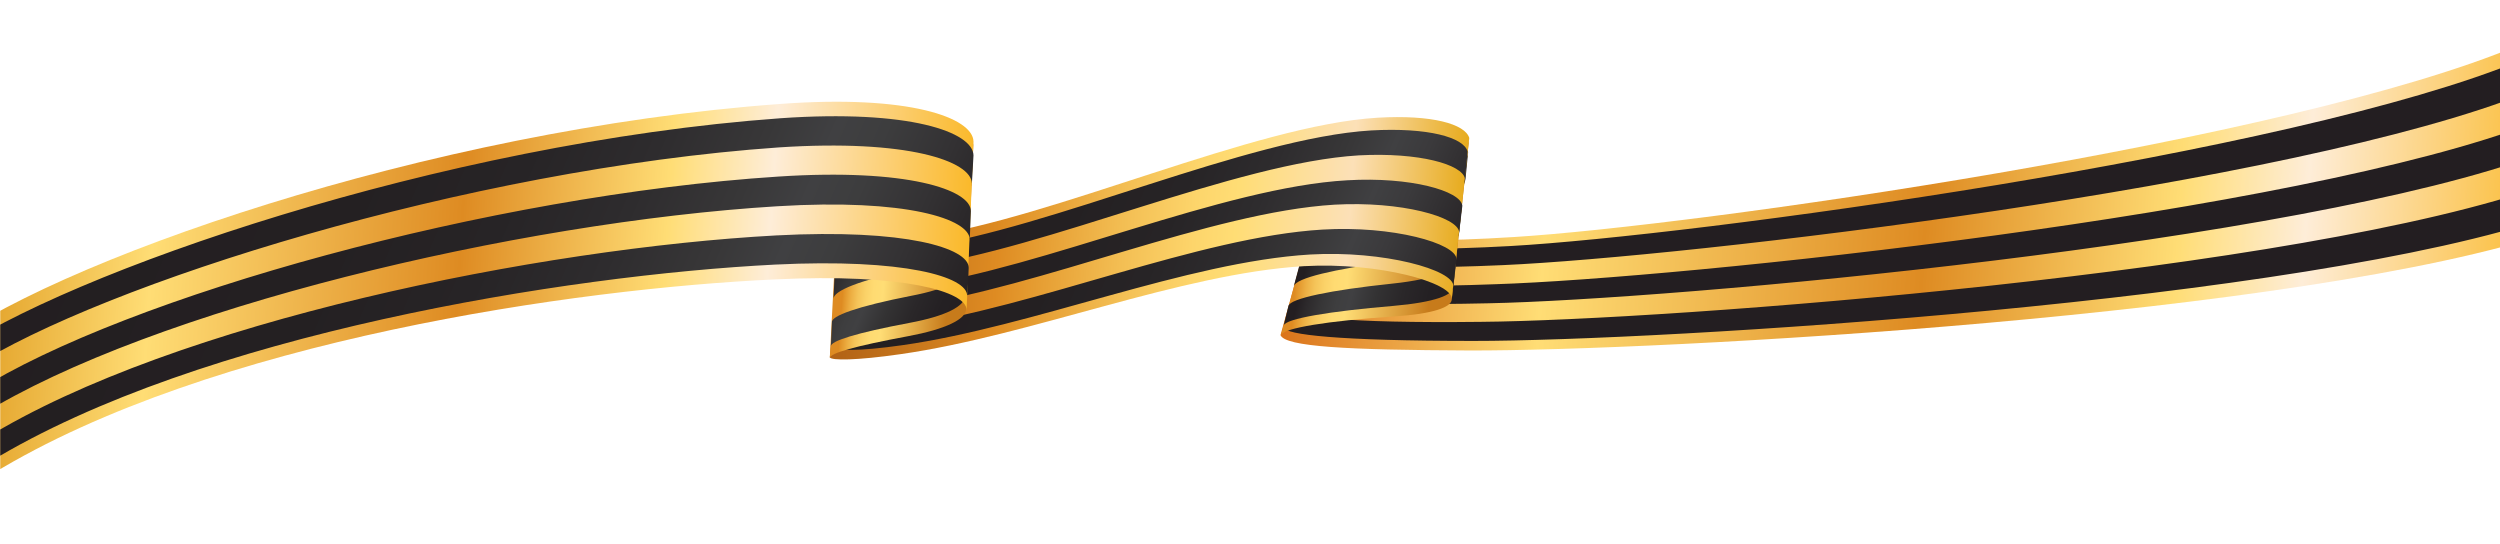 <?xml version="1.0" encoding="UTF-8"?> <svg xmlns="http://www.w3.org/2000/svg" xmlns:xlink="http://www.w3.org/1999/xlink" version="1.1" id="Слой_1" x="0px" y="0px" viewBox="0 0 471.5 102.6" style="enable-background:new 0 0 471.5 102.6;" xml:space="preserve"> <style type="text/css"> .st0{clip-path:url(#SVGID_2_);} .st1{fill:url(#SVGID_3_);} .st2{fill:#231E21;} .st3{fill:url(#SVGID_4_);} .st4{fill:url(#SVGID_5_);} .st5{fill:url(#SVGID_6_);} .st6{fill:url(#SVGID_7_);} .st7{fill:url(#SVGID_8_);} .st8{fill:url(#SVGID_9_);} .st9{fill:url(#SVGID_10_);} .st10{fill:url(#SVGID_11_);} </style> <g> <defs> <rect id="SVGID_1_" y="0" transform="matrix(-1 -1.224647e-16 1.224647e-16 -1 471.548 102.598)" width="471.5" height="102.6"></rect> </defs> <clipPath id="SVGID_2_"> <use xlink:href="#SVGID_1_" style="overflow:visible;"></use> </clipPath> <g class="st0"> <g> <linearGradient id="SVGID_3_" gradientUnits="userSpaceOnUse" x1="-4175.362" y1="-1997.811" x2="-4407.843" y2="-2038.804" gradientTransform="matrix(1.005 -0.112 0.11 0.994 4898.613 1562.117)"> <stop offset="0" style="stop-color:#FAB724"></stop> <stop offset="0.2" style="stop-color:#FEEDD8"></stop> <stop offset="0.3" style="stop-color:#FFDD75"></stop> <stop offset="0.5" style="stop-color:#DE8B22"></stop> <stop offset="0.8" style="stop-color:#FFDD75"></stop> <stop offset="1" style="stop-color:#DB751C"></stop> </linearGradient> <path class="st1" d="M475.1,8.5C432,26.7,319.4,42.6,285.6,44.7c-27,1.7-38.6-0.3-38.1-3.1l-6,21.6c0.9,2.2,12.5,2.8,35.6,2.9 c35.1,0.1,157.6-6.5,204.8-22.5l-0.3-38L475.1,8.5z"></path> <path class="st2" d="M480.3,34.8c-46.2,16.6-166.2,25.6-201,25.9c-25.8,0.3-36.1-1-36.1-2.6l-1,3.7c0.2,1.3,10.1,2.5,35.7,2.5 c35,0,156.7-7.4,203.6-23.6L480.3,34.8z M479.1,29c-45.5,16.9-163.9,27.5-198.4,28.2c-26.1,0.6-36.7-0.8-36.6-2.7l1-3.7 c-0.2,2.2,10.7,3.8,37,2.8c34.3-1.1,151-13.2,195.9-30.5L479.1,29z M476.8,17.4c-44.2,17.7-159.3,31.1-193.3,32.6 c-26.6,1.2-37.8-0.5-37.4-3l1-3.7c-0.5,2.7,11,4.6,37.8,3.1c33.8-1.9,147.3-17.1,190.7-35.1l4.7-2l-1,7.1 C479.3,16.5,476.9,17.4,476.8,17.4z"></path> </g> <g> <g> <linearGradient id="SVGID_4_" gradientUnits="userSpaceOnUse" x1="-4308.299" y1="-2023.218" x2="-4277.648" y2="-2017.814" gradientTransform="matrix(1.047 -0.116 0.11 0.994 4978.428 1553.247)"> <stop offset="0" style="stop-color:#DE8B22"></stop> <stop offset="1.592209e-02" style="stop-color:#E2952A"></stop> <stop offset="6.502875e-02" style="stop-color:#EDAF43"></stop> <stop offset="0.116" style="stop-color:#F5C459"></stop> <stop offset="0.171" style="stop-color:#FBD268"></stop> <stop offset="0.229" style="stop-color:#FFDB72"></stop> <stop offset="0.3" style="stop-color:#FFDD75"></stop> <stop offset="0.778" style="stop-color:#C77B1B"></stop> </linearGradient> <path class="st3" d="M247.5,41.1c0.4-1.9,5.6-4.3,14.7-6.5c11.1-2.6,14.6-5.8,14.9-8.6l-3.3,30.5c-0.1,1.4-3.3,2.7-11.1,3.2 c-12.2,0.8-20.8,2.2-21.1,3.5L247.5,41.1z"></path> <linearGradient id="SVGID_5_" gradientUnits="userSpaceOnUse" x1="-4010.155" y1="1193.248" x2="-3980.698" y2="1193.248" gradientTransform="matrix(0.972 0.234 -0.234 0.972 4424.919 -177.806)"> <stop offset="0" style="stop-color:#231E21"></stop> <stop offset="5.995142e-02" style="stop-color:#2C292B"></stop> <stop offset="0.156" style="stop-color:#373637"></stop> <stop offset="0.247" style="stop-color:#3E3E3F"></stop> <stop offset="0.33" style="stop-color:#404042"></stop> <stop offset="0.483" style="stop-color:#333233"></stop> <stop offset="0.644" style="stop-color:#2A2729"></stop> <stop offset="0.813" style="stop-color:#242023"></stop> <stop offset="1" style="stop-color:#231E21"></stop> </linearGradient> <path class="st4" d="M242.1,61.4c0.3-1.3,8.7-2.7,20.6-3.7c8.1-0.7,11.4-2.1,11.4-3.6l0.5-5.1c0.1,1.7-3.4,3.6-12.1,4.5 c-11.5,1.2-19.2,2.8-19.5,4.2L242.1,61.4z M245,50.3c0.1-1.6,7-3.5,17.4-5.2c9.8-1.6,13.1-4.1,13.3-6.3l-0.5,5.1 c-0.2,2-3.5,4.2-12.7,5.4c-10.9,1.5-18.1,3.1-18.5,4.7L245,50.3z M247,42.9c0.3-1.9,5.9-4.2,15.3-6.2 c10.9-2.4,14.3-5.4,14.6-8.1l-0.5,5.1c-0.3,2.5-3.6,5.3-14,7.2c-9.9,1.9-16.1,4-16.3,5.7L247,42.9z"></path> </g> <g> <linearGradient id="SVGID_6_" gradientUnits="userSpaceOnUse" x1="-4278.174" y1="-2014.832" x2="-4387.906" y2="-2034.18" gradientTransform="matrix(1.047 -0.116 0.11 0.994 4978.428 1553.247)"> <stop offset="0" style="stop-color:#E5A60E"></stop> <stop offset="0.2" style="stop-color:#FCE0B7"></stop> <stop offset="0.38" style="stop-color:#FFDD75"></stop> <stop offset="0.447" style="stop-color:#FDD56B"></stop> <stop offset="0.562" style="stop-color:#F3BE53"></stop> <stop offset="0.709" style="stop-color:#E4992E"></stop> <stop offset="0.76" style="stop-color:#DE8B22"></stop> <stop offset="1" style="stop-color:#B36416"></stop> </linearGradient> <path class="st5" d="M277.1,26c-0.8-2.6-7-4.4-17.3-3.8c-23.3,1.4-61.2,19-85.8,22.5c-9.9,1.4-15.7-0.9-15.1-4.2l-2.4,26.9 c0.3,0.6,5,0.6,13.3-0.6c24.6-3.5,52.8-15.2,76.1-16.6c14.1-0.8,28.1,3.1,27.9,6.2L277.1,26z"></path> <linearGradient id="SVGID_7_" gradientUnits="userSpaceOnUse" x1="-4091.997" y1="1195.105" x2="-3983.482" y2="1214.24" gradientTransform="matrix(0.972 0.234 -0.234 0.972 4424.919 -177.806)"> <stop offset="0" style="stop-color:#231E21"></stop> <stop offset="0.332" style="stop-color:#242022"></stop> <stop offset="0.495" style="stop-color:#272426"></stop> <stop offset="0.621" style="stop-color:#2E2C2E"></stop> <stop offset="0.727" style="stop-color:#383738"></stop> <stop offset="0.795" style="stop-color:#404042"></stop> <stop offset="0.851" style="stop-color:#3B3A3C"></stop> <stop offset="0.946" style="stop-color:#2C292B"></stop> <stop offset="1" style="stop-color:#231E21"></stop> </linearGradient> <path class="st6" d="M274.7,48.9c0-3-12.1-6.4-25.3-5.6c-23.3,1.4-53.9,14.6-78.5,18.1c-8.6,1.2-13.2,0.7-13.3-0.6l-0.3,4.5 c0.2,0.9,4.5,1,12.9-0.2c24.6-3.5,53.6-15.7,76.9-17.1c13.8-0.8,27.2,2.9,27,6L274.7,48.9z M275.2,43.8 c-0.2-2.9-11-5.9-23.5-5.2c-23.3,1.4-55.5,15.6-80.1,19.1c-8.9,1.3-13.8,0.4-13.7-1.4l0.3-4.5c-0.2,2.2,4.9,3.5,14.1,2.2 c24.6-3.5,58.4-18.7,81.8-20c11.9-0.7,21.4,2,21.7,4.8L275.2,43.8z M276.3,33.7c-0.5-2.7-8.7-5-20-4.4 c-23.3,1.4-58.8,17.6-83.4,21c-9.5,1.3-14.9-0.4-14.5-3l0.3-4.5c-0.6,3,5.1,5.1,14.9,3.8c24.6-3.5,61.7-20.6,85-22 c10.7-0.6,17.5,1.3,18.2,4L276.3,33.7z"></path> </g> </g> <g> <linearGradient id="SVGID_8_" gradientUnits="userSpaceOnUse" x1="-4389.159" y1="-2029.999" x2="-4365.268" y2="-2025.787" gradientTransform="matrix(1.047 -0.116 0.11 0.994 4978.428 1553.247)"> <stop offset="0" style="stop-color:#DE8B22"></stop> <stop offset="1.592209e-02" style="stop-color:#E2952A"></stop> <stop offset="6.502875e-02" style="stop-color:#EDAF43"></stop> <stop offset="0.116" style="stop-color:#F5C459"></stop> <stop offset="0.171" style="stop-color:#FBD268"></stop> <stop offset="0.229" style="stop-color:#FFDB72"></stop> <stop offset="0.3" style="stop-color:#FFDD75"></stop> <stop offset="0.778" style="stop-color:#C77B1B"></stop> </linearGradient> <path class="st7" d="M183.6,26.6c0.1,2.4-3.4,4.8-10.3,6.3c-10.1,2.2-14.9,5.2-15.4,7.6l-1.4,27c0.1-0.9,4.6-2.2,14.8-4.1 c7-1.3,10.9-3.2,10.9-5.1L183.6,26.6z"></path> <linearGradient id="SVGID_9_" gradientUnits="userSpaceOnUse" x1="-4096.286" y1="1214.183" x2="-4069.164" y2="1218.966" gradientTransform="matrix(0.972 0.234 -0.234 0.972 4424.919 -177.806)"> <stop offset="0" style="stop-color:#231E21"></stop> <stop offset="5.995142e-02" style="stop-color:#2C292B"></stop> <stop offset="0.156" style="stop-color:#373637"></stop> <stop offset="0.247" style="stop-color:#3E3E3F"></stop> <stop offset="0.33" style="stop-color:#404042"></stop> <stop offset="0.483" style="stop-color:#333233"></stop> <stop offset="0.644" style="stop-color:#2A2729"></stop> <stop offset="0.813" style="stop-color:#242023"></stop> <stop offset="1" style="stop-color:#231E21"></stop> </linearGradient> <path class="st8" d="M156.7,65.3c0-1,4.7-2.5,14.8-4.4c7-1.3,10.5-3.2,10.5-5.1l0.3-5.3c0,2-3.6,4-10.5,5.3 c-10.2,2-15.1,3.8-14.9,5L156.7,65.3z M157.4,51.8c0.1-1.7,5-4.1,15.1-6.1c6.9-1.4,10.4-3.6,10.4-5.7l-0.3,5.3 c0,2.1-3.5,4.1-10.4,5.5c-10.2,2-15.1,4.1-15,5.6L157.4,51.8z M157.9,42.8c0.4-2.3,5.2-5.1,15.3-7.3c6.9-1.5,10.3-3.8,10.3-6.2 l-0.3,5.3c0,2.2-3.4,4.5-10.3,5.9c-10.1,2.1-14.9,4.7-15.2,6.7L157.9,42.8z"></path> </g> <g> <linearGradient id="SVGID_10_" gradientUnits="userSpaceOnUse" x1="-4505.017" y1="-2012.931" x2="-4696.023" y2="-2046.611" gradientTransform="matrix(0.992 -0.11 0.11 0.994 4873.423 1564.916)"> <stop offset="0" style="stop-color:#FAB724"></stop> <stop offset="0.2" style="stop-color:#FEEDD8"></stop> <stop offset="0.3" style="stop-color:#FFDD75"></stop> <stop offset="0.5" style="stop-color:#DE8B22"></stop> <stop offset="0.8" style="stop-color:#FFDD75"></stop> <stop offset="1" style="stop-color:#DC9417"></stop> </linearGradient> <path class="st9" d="M-1.5,89.4C39.9,64.1,109,54.4,146.1,52.7c24.3-1.2,36.3,2.3,36.2,5.8l1.3-31.8c-0.1-4.5-12.1-8.9-36.4-7.1 C81,24.4,8.9,49.5-12.2,66.4l4.3,9.2l6.4,13.2"></path> <linearGradient id="SVGID_11_" gradientUnits="userSpaceOnUse" x1="-4244.95" y1="1229.214" x2="-4076.006" y2="1259.003" gradientTransform="matrix(0.972 0.234 -0.234 0.972 4424.919 -177.806)"> <stop offset="0" style="stop-color:#231E21"></stop> <stop offset="0.327" style="stop-color:#242022"></stop> <stop offset="0.488" style="stop-color:#272426"></stop> <stop offset="0.612" style="stop-color:#2E2C2E"></stop> <stop offset="0.717" style="stop-color:#383738"></stop> <stop offset="0.784" style="stop-color:#404042"></stop> <stop offset="0.835" style="stop-color:#3D3D3E"></stop> <stop offset="0.909" style="stop-color:#333133"></stop> <stop offset="0.995" style="stop-color:#242022"></stop> <stop offset="1" style="stop-color:#231E21"></stop> </linearGradient> <path class="st10" d="M182.7,50.5c0-3.7-11.9-7.4-36.3-6.1C102,46.8,33.1,60.6-2.8,82.7l0.9,4.4C37.7,63,106.7,51.9,146.2,49.9 c24.3-1.2,36.3,2.3,36.2,5.9C182.5,55.5,182.7,50.9,182.7,50.5z M182.9,45.2c0-3.9-12-7.8-36.3-6.3c-49.2,3-118,19.4-150.2,39.4 L-9,76.5l4.5-2.7c28.5-18,97.2-37,151.3-40.5c24.3-1.6,36.3,2.5,36.3,6.5L182.9,45.2z M183.3,34.6c-0.1-4.2-12.1-8.4-36.4-6.8 C88.1,31.9,19.5,53.5-5.4,69.4L-8,71L-9.6,67c22.1-15.6,93-40.1,156.8-44.7c24.3-1.7,36.3,2.6,36.4,7L183.3,34.6z"></path> </g> </g> </g> </svg> 